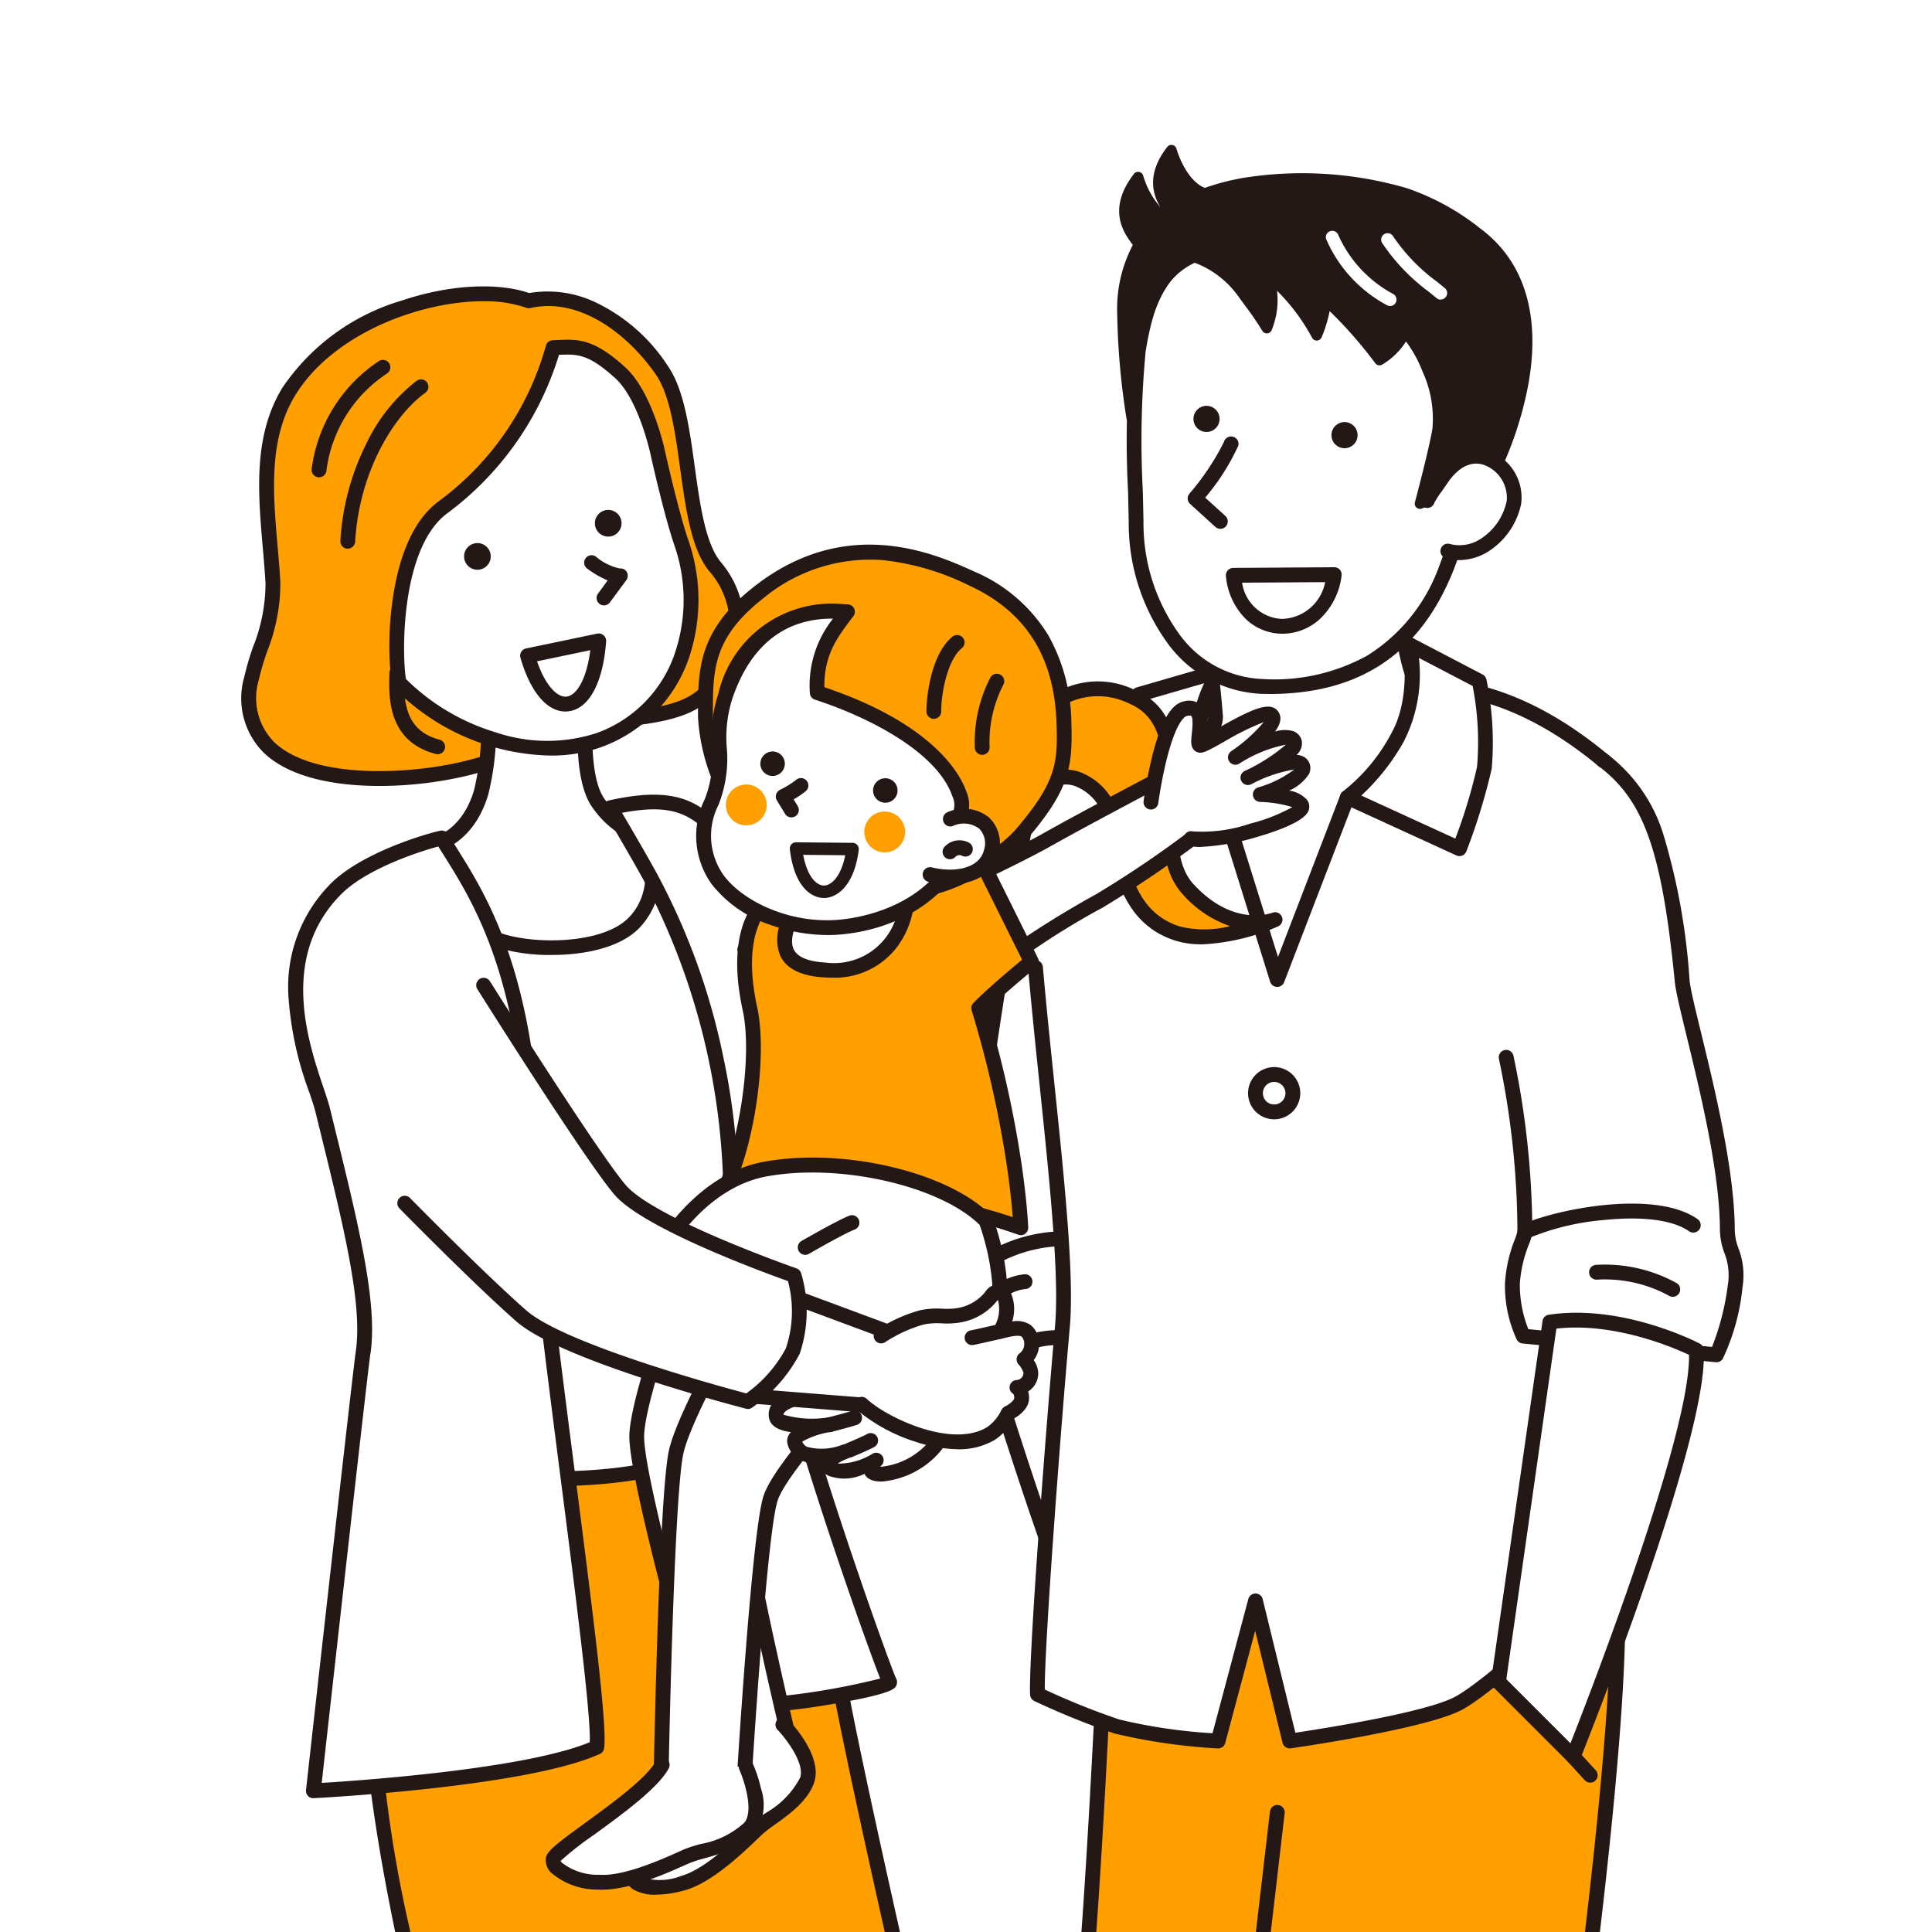 <svg xmlns="http://www.w3.org/2000/svg" xmlns:xlink="http://www.w3.org/1999/xlink" width="140" height="140" viewBox="0 0 140 140">
  <defs>
    <clipPath id="clip-path">
      <rect id="長方形_968" data-name="長方形 968" width="125.778" height="133" fill="none"/>
    </clipPath>
  </defs>
  <g id="グループ_617" data-name="グループ 617" transform="translate(-911 -2608)">
    <g id="グループ_591" data-name="グループ 591">
      <rect id="長方形_963" data-name="長方形 963" width="140" height="140" transform="translate(911 2608)" fill="#fff"/>
      <g id="グループ_590" data-name="グループ 590" transform="translate(914 2615)">
        <g id="グループ_589" data-name="グループ 589" transform="translate(0 0)" clip-path="url(#clip-path)">
          <path id="パス_15968" data-name="パス 15968" d="M57.1,76.358S63.646,97.8,65.226,98.474s7.448-8.35,7.448-8.35l-7-17.151Z" transform="translate(11.241 14.365)" fill="#fff"/>
          <path id="パス_15969" data-name="パス 15969" d="M65.5,99.141a1.006,1.006,0,0,1-.4-.084c-.422-.182-1.209-.518-4.953-11.635-1.816-5.389-3.458-10.766-3.473-10.82a.534.534,0,0,1,.316-.657l8.575-3.385a.539.539,0,0,1,.7.3l7,17.152a.536.536,0,0,1-.047.5c-.014.023-1.5,2.3-3.155,4.463-2.609,3.4-3.826,4.172-4.554,4.172M57.85,76.763c.433,1.4,1.77,5.7,3.235,10.066,3.148,9.368,4.17,10.964,4.444,11.23.169-.025,1.092-.341,3.82-3.934,1.267-1.668,2.406-3.364,2.809-3.971l-6.688-16.4Z" transform="translate(11.152 14.276)" fill="#231815"/>
          <path id="パス_15970" data-name="パス 15970" d="M66.49,67.884,69.2,85.036s-3.272-3.16-6.658-3.047a7.44,7.44,0,0,0-5.3,2.595,6.655,6.655,0,0,1-1.919-3.723,4.7,4.7,0,0,1,1.078-3.5c0-.9-.062-1.879-.062-2.936,0-6.544,3.723-27.42,3.723-27.42.376-3.046,1.129-5.3,2.595-6.657" transform="translate(10.88 7.943)" fill="#fff"/>
          <path id="パス_15971" data-name="パス 15971" d="M69.287,85.662a.536.536,0,0,1-.373-.151c-.031-.03-3.155-3-6.267-2.9A6.967,6.967,0,0,0,57.751,85a.539.539,0,0,1-.78.073,7.167,7.167,0,0,1-2.094-4.047,4.477,4.477,0,0,1,.972-3.55c.034-.044.073-.1.1-.138,0-.393-.014-.8-.029-1.232-.017-.51-.034-1.038-.034-1.592,0-6.486,3.544-26.461,3.729-27.5.422-3.407,1.3-5.623,2.762-6.973a.537.537,0,0,1,.729.79c-1.266,1.169-2.038,3.18-2.426,6.329l0,.028c-.037.208-3.715,20.9-3.715,27.326,0,.536.017,1.056.032,1.557.016.48.031.935.03,1.379a1.126,1.126,0,0,1-.311.665,3.4,3.4,0,0,0-.773,2.75,6.228,6.228,0,0,0,1.38,3.011,7.928,7.928,0,0,1,5.292-2.34A10.058,10.058,0,0,1,68.535,83.8L66.049,68.057a.537.537,0,0,1,1.062-.168l2.707,17.152a.538.538,0,0,1-.53.621" transform="translate(10.791 7.855)" fill="#231815"/>
          <path id="パス_15972" data-name="パス 15972" d="M64.64,96.327s-1.016,21.665-1.692,25.5H99.282s3.611-27.081,2.257-32.5L79.2,86.172Z" transform="translate(12.391 16.963)" fill="#ffa000"/>
          <path id="パス_15973" data-name="パス 15973" d="M99.37,122.455H63.036a.538.538,0,0,1-.529-.631c.663-3.759,1.674-25.218,1.685-25.434a.536.536,0,0,1,.229-.415L78.977,85.82a.536.536,0,0,1,.383-.091l22.342,3.16a.536.536,0,0,1,.446.4c1.363,5.454-2.1,31.59-2.245,32.7a.538.538,0,0,1-.533.467m-35.71-1.075H98.9c.457-3.527,3.3-25.938,2.281-31.481L79.419,86.823,65.253,96.705c-.117,2.474-.959,19.864-1.593,24.675" transform="translate(12.303 16.875)" fill="#231815"/>
          <path id="パス_15974" data-name="パス 15974" d="M60.17,44.6a3.814,3.814,0,0,1,.351-2.759C63.466,36.6,70.2,37.165,70.74,36.866c2.008-1.123,7.885.336,14.086-.509.034,0,6.943-3.221,16.494,4.683,6.544,5.416-1.86,22.5-1.692,40.847.135,14.855,1.015,17.773,1.354,18.957,0,0-7.561,7.222-10.155,8.577s-12.186,2.708-12.186,2.708l-2.483-10.156L73.448,112.13a42.757,42.757,0,0,1-7.336-1.053,56.541,56.541,0,0,1-5.754-2.333c-.124-2.444,1.124-19.024,1.806-26.63.46-5.126-1.124-16.56-1.952-26.053" transform="translate(11.821 7.029)" fill="#fff"/>
          <path id="パス_15975" data-name="パス 15975" d="M78.726,112.755a.538.538,0,0,1-.522-.409l-1.983-8.113-2.166,8.124a.536.536,0,0,1-.552.4,42.459,42.459,0,0,1-7.462-1.076,56.606,56.606,0,0,1-5.824-2.359.538.538,0,0,1-.306-.46c-.124-2.456,1.1-18.793,1.806-26.705.324-3.611-.378-10.378-1.123-17.542-.291-2.8-.592-5.7-.829-8.416a.538.538,0,0,1,1.071-.093c.236,2.7.536,5.6.827,8.4.749,7.217,1.458,14.034,1.125,17.75-.664,7.4-1.834,22.975-1.812,26.235a53.3,53.3,0,0,0,5.386,2.166,38.692,38.692,0,0,0,6.769,1l2.594-9.727a.545.545,0,0,1,.525-.4.536.536,0,0,1,.516.409l2.366,9.681c1.965-.294,9.374-1.457,11.533-2.583,2.248-1.172,8.507-7.043,9.8-8.265-.4-1.451-1.16-4.979-1.285-18.786-.069-7.544,1.29-14.818,2.489-21.236,1.691-9.051,3.027-16.2-.6-19.2-8.784-7.268-15.222-4.9-15.926-4.609a.56.56,0,0,1-.152.044,46.623,46.623,0,0,1-8.593.16c-2.371-.113-4.418-.209-5.3.285a2.933,2.933,0,0,1-1.082.186c-2,.165-6.668.554-8.93,4.586a3.264,3.264,0,0,0-.3,2.359.537.537,0,1,1-1.039.272,4.376,4.376,0,0,1,.4-3.157c2.542-4.529,7.8-4.966,9.777-5.131.272-.023.577-.048.682-.072,1.161-.624,3.23-.524,5.844-.4a46.04,46.04,0,0,0,8.329-.144A11.531,11.531,0,0,1,89.88,35.3c3.916.314,7.91,2.134,11.87,5.412,4.117,3.406,2.73,10.83.973,20.228-1.19,6.37-2.539,13.589-2.471,21.029.134,14.628,1,17.642,1.324,18.776l.011.037a.541.541,0,0,1-.146.537c-.311.3-7.645,7.29-10.279,8.663S79.2,112.694,78.8,112.751a.531.531,0,0,1-.075,0" transform="translate(11.733 6.94)" fill="#231815"/>
          <path id="パス_15976" data-name="パス 15976" d="M84.979,28.787s-.229,11.04,4.311,10.46c0,0,.93,3.363-7.622,5.863-1.913.56-4.226,7.353-5.642,7.448-1.892.126-3.156-6.6-4.3-6.967a5.868,5.868,0,0,1-3.489-2.512c-.719-2.11,3.462-1.774,3.423-3.836a68.173,68.173,0,0,0-1.09-7.975" transform="translate(13.417 5.667)" fill="#fff"/>
          <path id="パス_15977" data-name="パス 15977" d="M76.06,53.186c-1.441,0-2.341-2.28-3.212-4.487a9.924,9.924,0,0,0-1.209-2.512,6.371,6.371,0,0,1-3.789-2.778.465.465,0,0,1-.028-.067c-.53-1.556.847-2.189,1.855-2.65.965-.443,1.55-.754,1.539-1.35a68.193,68.193,0,0,0-1.082-7.882.538.538,0,0,1,1.056-.2,67.319,67.319,0,0,1,1.1,8.066c.026,1.342-1.188,1.9-2.165,2.347-1.205.552-1.453.79-1.3,1.287a5.457,5.457,0,0,0,3.156,2.214c.687.22,1.112,1.226,1.866,3.135.531,1.346,1.526,3.854,2.232,3.807.427-.1,1.463-1.952,2.081-3.06,1.151-2.065,2.239-4.014,3.446-4.367,6.043-1.767,7.079-3.9,7.236-4.795a2.866,2.866,0,0,1-1.765-.768c-1.147-1.03-1.922-3.084-2.306-6.106a31.276,31.276,0,0,1-.241-4.151.537.537,0,0,1,1.074.023c-.042,2.039.272,7.71,2.191,9.436a1.807,1.807,0,0,0,1.514.48.539.539,0,0,1,.586.39,3,3,0,0,1-.687,2.452c-1.181,1.63-3.637,3-7.3,4.07-.784.229-1.954,2.327-2.809,3.859-1.263,2.263-2.023,3.547-2.948,3.609-.031,0-.062,0-.092,0" transform="translate(13.328 5.578)" fill="#231815"/>
          <path id="パス_15978" data-name="パス 15978" d="M84.927,23.739a1.758,1.758,0,0,1,1.29-1.121" transform="translate(16.718 4.452)" fill="#fff"/>
          <path id="パス_15979" data-name="パス 15979" d="M85.013,24.344a.513.513,0,0,1-.162-.026.519.519,0,0,1-.333-.655,2.285,2.285,0,0,1,1.621-1.452.519.519,0,0,1,.33.985c-.448.15-.8.3-.962.79a.52.52,0,0,1-.494.358" transform="translate(16.632 4.367)" fill="#231815"/>
          <path id="パス_15980" data-name="パス 15980" d="M83.583,33.186s.79,3.837-.9,6.771a13.442,13.442,0,0,1-3.611,4.287l8.124,3.725A44.45,44.45,0,0,0,89,42.1a22.248,22.248,0,0,0-.376-6.281Z" transform="translate(15.565 6.533)" fill="#fff"/>
          <path id="パス_15981" data-name="パス 15981" d="M87.282,48.594a.543.543,0,0,1-.224-.049l-8.124-3.723a.538.538,0,0,1-.074-.936A13.129,13.129,0,0,0,82.3,39.777c1.568-2.717.85-6.358.843-6.395a.537.537,0,0,1,.774-.584l5.04,2.633a.539.539,0,0,1,.278.365,22.576,22.576,0,0,1,.383,6.465,44.25,44.25,0,0,1-1.835,5.983.539.539,0,0,1-.3.309.547.547,0,0,1-.2.041M80.17,44.205l6.809,3.12a37.471,37.471,0,0,0,1.577-5.209,21.075,21.075,0,0,0-.322-5.853l-3.891-2.032a10.656,10.656,0,0,1-1.108,6.081,15.883,15.883,0,0,1-3.065,3.892" transform="translate(15.477 6.444)" fill="#231815"/>
          <path id="パス_15982" data-name="パス 15982" d="M72.416,34.821s-1.738,3.472-1.429,5.6c.413,2.858,1.729,3.8,1.729,3.8l-6.7,3.309s-.7-.394-.9-4.627c-.225-4.851,1.58-6.431,1.58-6.431Z" transform="translate(12.815 6.855)" fill="#fff"/>
          <path id="パス_15983" data-name="パス 15983" d="M66.111,48.159a.535.535,0,0,1-.262-.068c-.624-.347-1.041-2.148-1.178-5.07-.235-5.053,1.682-6.79,1.763-6.862a.534.534,0,0,1,.2-.111l5.716-1.655a.538.538,0,0,1,.631.756c-.017.034-1.659,3.348-1.379,5.288.37,2.554,1.5,3.434,1.516,3.442a.534.534,0,0,1-.079.914l-6.7,3.31a.538.538,0,0,1-.238.055m.963-11.119c-.3.347-1.513,2-1.33,5.93a13.581,13.581,0,0,0,.565,3.953l5.6-2.771a7.429,7.429,0,0,1-1.37-3.563,10.668,10.668,0,0,1,1-4.842Z" transform="translate(12.727 6.766)" fill="#231815"/>
          <path id="パス_15984" data-name="パス 15984" d="M80.567,42.426l-5.078,13.2-4.024-12.9" transform="translate(14.068 8.352)" fill="#fff"/>
          <path id="パス_15985" data-name="パス 15985" d="M75.577,56.254h-.018a.538.538,0,0,1-.5-.377l-4.024-12.9a.537.537,0,1,1,1.026-.32L75.63,54.083l4.524-11.761a.537.537,0,0,1,1,.385l-5.078,13.2a.538.538,0,0,1-.5.345" transform="translate(13.979 8.263)" fill="#231815"/>
          <path id="パス_15986" data-name="パス 15986" d="M95.683,40.163c3.611,2.708,4.852,6.883,5.754,16.023.209,2.116,3.267,11.892,3.272,18.054,0,1.421.878,2.031.565,4.062a15.28,15.28,0,0,1-1.355,4.965L89.928,81.914a8.786,8.786,0,0,1-.79-3.837,16.775,16.775,0,0,1,.9-3.723,62.341,62.341,0,0,0-1.354-12.638" transform="translate(17.458 7.906)" fill="#fff"/>
          <path id="パス_15987" data-name="パス 15987" d="M104.008,83.893l-.051,0L89.964,82.537a.538.538,0,0,1-.425-.287,9.292,9.292,0,0,1-.851-4.092A10.2,10.2,0,0,1,89.4,75a6.069,6.069,0,0,0,.189-.579,61.239,61.239,0,0,0-1.339-12.5A.537.537,0,0,1,89.3,61.68a62.5,62.5,0,0,1,1.368,12.761,3.074,3.074,0,0,1-.25.922,9.3,9.3,0,0,0-.652,2.811,8.634,8.634,0,0,0,.615,3.324l13.31,1.288a18.488,18.488,0,0,0,1.143-4.476,4.369,4.369,0,0,0-.245-2.327,4.935,4.935,0,0,1-.326-1.653c0-4.178-1.452-10.125-2.41-14.059-.458-1.884-.79-3.246-.859-3.942-.94-9.509-2.235-13.165-5.543-15.646a.537.537,0,1,1,.645-.859,11.559,11.559,0,0,1,4.078,5.854,47.184,47.184,0,0,1,1.89,10.547c.061.621.4,2.021.833,3.793.971,3.984,2.438,10.007,2.442,14.313a3.969,3.969,0,0,0,.272,1.319,5.4,5.4,0,0,1,.286,2.826,15.681,15.681,0,0,1-1.424,5.16.538.538,0,0,1-.461.261" transform="translate(17.369 7.818)" fill="#231815"/>
          <path id="パス_15988" data-name="パス 15988" d="M91.938,74.221l-3.723,26.066,5.416,5.416S103,82.345,102.545,76.252c0,0-5.416-2.821-10.606-2.031" transform="translate(17.365 14.583)" fill="#fff"/>
          <path id="パス_15989" data-name="パス 15989" d="M93.719,106.329a.535.535,0,0,1-.379-.157l-5.417-5.417a.544.544,0,0,1-.152-.456L91.5,74.234a.538.538,0,0,1,.451-.456c5.3-.807,10.708,1.968,10.936,2.086a.536.536,0,0,1,.287.437c.456,6.147-8.567,28.732-8.951,29.69a.537.537,0,0,1-.391.327.548.548,0,0,1-.108.011m-4.846-6.143,4.647,4.647c1.565-3.981,8.7-22.468,8.591-28.149-1.112-.523-5.424-2.381-9.611-1.9Z" transform="translate(17.277 14.494)" fill="#231815"/>
          <path id="パス_15990" data-name="パス 15990" d="M89.818,68.976c1.919-1.016,9.253-2.521,12.186-.49" transform="translate(17.681 13.283)" fill="#fff"/>
          <path id="パス_15991" data-name="パス 15991" d="M89.906,69.6a.537.537,0,0,1-.251-1.013c1.83-.969,9.477-2.717,12.743-.456a.538.538,0,1,1-.612.884c-1.16-.8-3.331-1.09-6.114-.805a18.2,18.2,0,0,0-5.515,1.327.542.542,0,0,1-.251.062" transform="translate(17.592 13.194)" fill="#231815"/>
          <path id="パス_15992" data-name="パス 15992" d="M76.215,60.562a1.354,1.354,0,1,1-1.354-1.354,1.354,1.354,0,0,1,1.354,1.354" transform="translate(14.47 11.655)" fill="#fff"/>
          <path id="パス_15993" data-name="パス 15993" d="M74.95,62.542a1.892,1.892,0,1,1,1.891-1.892,1.894,1.894,0,0,1-1.891,1.892m0-2.708a.817.817,0,1,0,.816.816.817.817,0,0,0-.816-.816" transform="translate(14.382 11.567)" fill="#231815"/>
          <path id="パス_15994" data-name="パス 15994" d="M66.466,16.61c-.476,2.957-.241,8.382-.169,12.521.117,6.765,4.064,11.767,9.1,11.9,5.916.15,10.764-2.02,13.4-8.623,1.306-3.276,2.235-8.909,1.405-12.859S81.632,8.193,75.537,8.728c-6.072.531-8.107,1.9-9.071,7.882" transform="translate(13.027 1.713)" fill="#fff"/>
          <path id="パス_15995" data-name="パス 15995" d="M76.043,41.661c-.189,0-.381,0-.573-.008a8.858,8.858,0,0,1-6.8-3.667,14.791,14.791,0,0,1-2.817-8.756c-.012-.706-.029-1.449-.047-2.211a69.833,69.833,0,0,1,.223-10.405c.518-3.218,1.357-5.106,2.807-6.313,1.591-1.324,3.848-1.765,6.748-2.019,2.847-.249,6.379,1.151,9.691,3.845,2.923,2.377,5.1,5.281,5.543,7.4.856,4.074-.1,9.826-1.431,13.169-2.406,6.03-6.772,8.969-13.338,8.969M67.084,16.784h0a69.434,69.434,0,0,0-.208,10.209c.017.765.035,1.509.047,2.217a13.706,13.706,0,0,0,2.594,8.118A7.805,7.805,0,0,0,75.5,40.579a13.949,13.949,0,0,0,7.643-1.7,12.69,12.69,0,0,0,5.243-6.581c1.275-3.2,2.19-8.681,1.378-12.55-.39-1.86-2.468-4.586-5.169-6.784-3.1-2.518-6.347-3.834-8.919-3.609-5.716.5-7.647,1.593-8.587,7.434" transform="translate(12.938 1.624)" fill="#231815"/>
          <path id="パス_15996" data-name="パス 15996" d="M72.461,21.026c-.308,1.125-2.61,3.952-2.61,3.952l1.831,1.667" transform="translate(13.75 4.139)" fill="#fff"/>
          <path id="パス_15997" data-name="パス 15997" d="M71.77,27.27a.537.537,0,0,1-.363-.14l-1.83-1.666a.537.537,0,0,1-.054-.737,18.186,18.186,0,0,0,2.507-3.755.537.537,0,0,1,1.036.284,16.356,16.356,0,0,1-2.394,3.752l1.458,1.327a.537.537,0,0,1-.361.935" transform="translate(13.662 4.051)" fill="#231815"/>
          <path id="パス_15998" data-name="パス 15998" d="M79.48,28.942c-.731,4.918-6.719,5.051-7.316.048Z" transform="translate(14.206 5.697)" fill="#fff"/>
          <path id="パス_15999" data-name="パス 15999" d="M75.814,33.313h-.056a3.858,3.858,0,0,1-2.623-1.087,5.015,5.015,0,0,1-1.416-3.083.537.537,0,0,1,.53-.6l7.315-.048a.536.536,0,0,1,.535.615,5.17,5.17,0,0,1-1.576,3.141,4.038,4.038,0,0,1-2.708,1.063m-2.925-3.7a3.062,3.062,0,0,0,2.884,2.626,3.281,3.281,0,0,0,3.135-2.665Z" transform="translate(14.117 5.609)" fill="#231815"/>
          <path id="パス_16000" data-name="パス 16000" d="M71.645,19.64a.947.947,0,1,1-.975-.917.947.947,0,0,1,.975.917" transform="translate(13.731 3.686)" fill="#231815"/>
          <path id="パス_16001" data-name="パス 16001" d="M80,20.624a.947.947,0,1,1-.975-.917.947.947,0,0,1,.975.917" transform="translate(15.376 3.879)" fill="#231815"/>
          <path id="パス_16002" data-name="パス 16002" d="M65.446,15.007A9.24,9.24,0,0,1,66.74,9.948l-.151.073A3.452,3.452,0,0,1,66.582,5.2a5.721,5.721,0,0,0,1.84,2.853q.235-.192.481-.366c-.644-.776-1.562-2.294.1-4.439,0,0,.7,2.561,2.414,3.142a16.81,16.81,0,0,1,2.853-.758,27,27,0,0,1,11.674.73,17.181,17.181,0,0,1,5.239,2.887c7.43,5.527,1.052,17.619,1.052,17.619l-5.216,1.99s.984-3.676,1.272-5.331c.464-2.661-1.621-6.7-2.462-7.089-.113,1.027-1.751,2.024-1.751,2.024s-2.753-3.64-3.915-4.231a8.227,8.227,0,0,1-.633,2.434s-1.739-3.261-3.389-4.023a5.827,5.827,0,0,1-.23,3.5c-.29-.545-1.042-1.54-1.761-2.535-1.328-1.838-3.515-2.845-3.857-2.647-4.315,2.5-4.178,11.653-4.178,11.653a52.605,52.605,0,0,1-.667-7.606" transform="translate(12.883 0.639)" fill="#231815"/>
          <path id="パス_16003" data-name="パス 16003" d="M87.08,29.3a.382.382,0,0,1-.37-.481c.01-.037.983-3.679,1.265-5.3a8.183,8.183,0,0,0-.718-4.184,9.067,9.067,0,0,0-1.192-2.165,5.232,5.232,0,0,1-1.727,1.677.383.383,0,0,1-.5-.1,31.264,31.264,0,0,0-3.307-3.78,9.591,9.591,0,0,1-.585,1.908.383.383,0,0,1-.688.025,14.33,14.33,0,0,0-2.54-3.407,5.72,5.72,0,0,1-.4,2.882.383.383,0,0,1-.338.207h0a.382.382,0,0,1-.338-.2,22.017,22.017,0,0,0-1.306-1.9c-.141-.194-.285-.391-.427-.589a6.818,6.818,0,0,0-3.4-2.513c-4.023,2.4-3.942,11.2-3.941,11.289a.383.383,0,0,1-.76.071,53.379,53.379,0,0,1-.673-7.669,9.912,9.912,0,0,1,1.133-4.894c-.029-.041-.063-.09-.1-.139-.536-.736-1.792-2.461.183-5.014a.382.382,0,0,1,.671.134A6.046,6.046,0,0,0,68.27,7.438c-.85-1.378-.686-2.843.491-4.365a.382.382,0,0,1,.671.134c.007.023.632,2.246,2.048,2.834a17.346,17.346,0,0,1,2.783-.725,27.073,27.073,0,0,1,11.85.74A17.606,17.606,0,0,1,91.472,9c3.162,2.352,4.359,6.244,3.461,11.256a26.078,26.078,0,0,1-2.3,6.847.381.381,0,0,1-.2.18l-5.216,1.99a.362.362,0,0,1-.136.025M85.89,16.115a.383.383,0,0,1,.162.036c1.07.5,3.149,4.8,2.677,7.5-.213,1.221-.788,3.483-1.089,4.643l4.382-1.673a26.032,26.032,0,0,0,2.162-6.516c.85-4.766-.217-8.3-3.168-10.49a17.1,17.1,0,0,0-5.106-2.823l-.022-.006A26.816,26.816,0,0,0,74.4,6.069a16.444,16.444,0,0,0-2.789.74.373.373,0,0,1-.255,0,4.561,4.561,0,0,1-2.4-2.662,2.7,2.7,0,0,0,.3,3.352.384.384,0,0,1-.073.558c-.157.11-.312.229-.461.349a.383.383,0,0,1-.455.022A5.292,5.292,0,0,1,66.537,6.1a2.815,2.815,0,0,0,.242,3.492l.028.038a.384.384,0,0,1,.321.586,8.944,8.944,0,0,0-1.235,4.854c0,1.3.086,2.61.189,3.761.054-.36.116-.734.19-1.114.692-3.564,2-5.927,3.891-7.022.675-.39,3.087.993,4.359,2.754l.426.586c.335.458.658.9.919,1.284a6.123,6.123,0,0,0-.038-2.527.382.382,0,0,1,.534-.434c1.263.583,2.524,2.438,3.155,3.476a6.408,6.408,0,0,0,.326-1.559.382.382,0,0,1,.555-.322c1.048.534,3.117,3.135,3.826,4.054.484-.349,1.224-.993,1.285-1.548a.382.382,0,0,1,.381-.341M70.472,11.382h0" transform="translate(12.82 0.576)" fill="#231815"/>
          <path id="パス_16004" data-name="パス 16004" d="M85.434,13.083a.456.456,0,0,1-.3-.108c-.183-.152-.371-.3-.561-.458A14.322,14.322,0,0,1,81.19,8.985a.465.465,0,0,1,.786-.5,13.348,13.348,0,0,0,3.185,3.3q.291.235.571.467a.465.465,0,0,1-.3.822" transform="translate(15.968 1.629)" fill="#fff"/>
          <path id="パス_16005" data-name="パス 16005" d="M82.424,13.579a.461.461,0,0,1-.207-.049,9.884,9.884,0,0,1-4.43-4.807.465.465,0,0,1,.883-.29,9.016,9.016,0,0,0,3.96,4.264.465.465,0,0,1-.207.881" transform="translate(15.308 1.597)" fill="#fff"/>
          <path id="パス_16006" data-name="パス 16006" d="M85.371,28.642c2.045.6,4.3-1.082,4.82-3.532.45-2.132-2.809-5.315-5.265-1.695a10.259,10.259,0,0,0-1.019,1.57" transform="translate(16.517 4.286)" fill="#fff"/>
          <path id="パス_16007" data-name="パス 16007" d="M86.313,29.39a3.531,3.531,0,0,1-1-.145.537.537,0,0,1,.3-1.03,2.771,2.771,0,0,0,2.217-.342,4.289,4.289,0,0,0,1.925-2.785,2.537,2.537,0,0,0-1.51-2.54c-.966-.412-1.954.036-2.783,1.258-.176.257-.33.479-.463.669a5.485,5.485,0,0,0-.484.748.538.538,0,0,1-1.034-.3,4.183,4.183,0,0,1,.637-1.069c.132-.187.282-.4.454-.655,1.609-2.371,3.4-1.94,4.093-1.644A3.6,3.6,0,0,1,90.8,25.309a5.387,5.387,0,0,1-2.426,3.486,4.027,4.027,0,0,1-2.066.595" transform="translate(16.429 4.197)" fill="#231815"/>
          <path id="パス_16008" data-name="パス 16008" d="M75.105,103.9s-1.467,12.638-1.692,14.444" transform="translate(14.451 20.452)" fill="#c8c9ca"/>
          <path id="パス_16009" data-name="パス 16009" d="M73.5,118.965a.43.43,0,0,1-.067,0,.537.537,0,0,1-.467-.6c.223-1.782,1.677-14.312,1.694-14.439a.537.537,0,1,1,1.066.124c-.016.127-1.469,12.66-1.694,14.448a.537.537,0,0,1-.533.47" transform="translate(14.363 20.364)" fill="#231815"/>
          <path id="パス_16010" data-name="パス 16010" d="M94.155,71.184a10.257,10.257,0,0,1,5.529,1.241" transform="translate(18.534 14.009)" fill="#fff"/>
          <path id="パス_16011" data-name="パス 16011" d="M99.772,73.051a.536.536,0,0,1-.3-.09,9.7,9.7,0,0,0-5.194-1.153.537.537,0,1,1-.072-1.072,10.763,10.763,0,0,1,5.862,1.331.537.537,0,0,1-.3.984" transform="translate(18.446 13.921)" fill="#231815"/>
          <path id="パス_16012" data-name="パス 16012" d="M56.212,71.694a10.654,10.654,0,0,1,6.368-2.535" transform="translate(11.065 13.614)" fill="#fff"/>
          <path id="パス_16013" data-name="パス 16013" d="M56.3,72.319a.537.537,0,0,1-.36-.936,11.11,11.11,0,0,1,6.729-2.673.537.537,0,1,1,0,1.074,10.184,10.184,0,0,0-6.009,2.4.538.538,0,0,1-.359.138" transform="translate(10.977 13.526)" fill="#231815"/>
          <path id="パス_16014" data-name="パス 16014" d="M57.857,72.649a3.7,3.7,0,0,1,2.031-.9" transform="translate(11.389 14.123)" fill="#fff"/>
          <path id="パス_16015" data-name="パス 16015" d="M57.945,73.275a.537.537,0,0,1-.358-.938A4.125,4.125,0,0,1,59.976,71.3a.537.537,0,0,1,0,1.075,3.1,3.1,0,0,0-1.676.768.535.535,0,0,1-.355.134" transform="translate(11.301 14.035)" fill="#231815"/>
          <line id="線_413" data-name="線 413" x2="1.241" y2="1.354" transform="translate(110.996 120.286)" fill="#c8c9ca"/>
          <path id="パス_16016" data-name="パス 16016" d="M94.071,102.482a.536.536,0,0,1-.4-.175l-1.241-1.354a.537.537,0,0,1,.792-.726l1.241,1.355a.537.537,0,0,1-.4.9" transform="translate(18.168 19.696)" fill="#231815"/>
          <path id="パス_16017" data-name="パス 16017" d="M47.989,79.384A94.015,94.015,0,0,1,53.931,99.47c1.233,6.778,5.417,24.977,5.417,24.977l-34.754,2.847s-4.771-17.706-4.694-28.13c.047-6.47,4.6-17.993,4.6-17.993" transform="translate(3.917 15.627)" fill="#ffa000"/>
          <path id="パス_16018" data-name="パス 16018" d="M24.681,127.92a.537.537,0,0,1-.518-.4c-.012-.044-1.21-4.509-2.383-10.188-1.084-5.253-2.369-12.655-2.329-18.087.047-6.5,4.447-17.712,4.634-18.186a.537.537,0,1,1,1,.394c-.011.029-1.145,2.911-2.269,6.541a43.216,43.216,0,0,0-2.29,11.26,92.814,92.814,0,0,0,2.305,17.855c.956,4.633,1.929,8.45,2.255,9.7l33.688-2.76c-.736-3.218-4.189-18.382-5.283-24.4-1.132-6.23-2.306-10.809-5.914-19.985a.537.537,0,0,1,1-.394c3.641,9.26,4.827,13.887,5.972,20.186,1.216,6.688,5.369,24.771,5.411,24.953a.536.536,0,0,1-.48.656l-34.754,2.848h-.044" transform="translate(3.829 15.538)" fill="#231815"/>
          <path id="パス_16019" data-name="パス 16019" d="M46.291,31.658c-2.31-2.918-1.579-10.916-3.792-14.15-3.19-4.659-7.186-5.62-9.668-5.065-4.474-1.654-13.858.8-17.383,6.591C12.97,23.1,14.039,28.182,14.3,32.889c.145,2.572-1.135,4.908-1.556,6.932-1.666,8.018,9.687,7.939,15.5,6.516,2.377-.582,3.1-1.035,4.857-1.4,2.584-.537.584-1.015,3.512-1.726,2.367-.576,6.59-.365,8.653-2.015a6.477,6.477,0,0,0,1.022-9.54" transform="translate(2.477 2.35)" fill="#ffa000"/>
          <path id="パス_16020" data-name="パス 16020" d="M22.1,47.691c-3.239,0-6.523-.619-8.39-2.422a5.564,5.564,0,0,1-1.4-5.468,19.881,19.881,0,0,1,.642-2.194,12.387,12.387,0,0,0,.9-4.6c-.048-.851-.122-1.735-.2-2.59-.342-3.982-.7-8.1,1.419-11.576A15.831,15.831,0,0,1,23.7,12.526c3.392-1.148,6.918-1.355,9.255-.553a8.089,8.089,0,0,1,4.75.643,12.838,12.838,0,0,1,5.325,4.676c1.157,1.69,1.549,4.524,1.926,7.265.372,2.7.758,5.483,1.843,6.856a7.155,7.155,0,0,1,1.646,5.869,7.518,7.518,0,0,1-2.752,4.424c-1.526,1.218-4.017,1.491-6.216,1.731a22.746,22.746,0,0,0-2.646.387c-1.3.316-1.448.536-1.581.73-.279.406-.582.716-1.95,1a17.742,17.742,0,0,0-2.159.61c-.7.231-1.484.492-2.677.785a27.869,27.869,0,0,1-6.362.743m7.543-35.126c-4.567,0-10.91,2.339-13.65,6.836-1.934,3.175-1.6,7.115-1.266,10.925.074.863.151,1.755.2,2.621a13.46,13.46,0,0,1-.959,5,18.813,18.813,0,0,0-.608,2.072,4.556,4.556,0,0,0,1.1,4.477c2.874,2.774,9.959,2.336,13.751,1.409,1.154-.282,1.919-.537,2.6-.761a18.8,18.8,0,0,1,2.279-.643c1.05-.218,1.155-.373,1.279-.554.293-.427.642-.785,2.214-1.167a23.076,23.076,0,0,1,2.785-.411c2.053-.225,4.379-.479,5.66-1.5a5.94,5.94,0,0,0,.937-8.787c-1.269-1.6-1.656-4.407-2.066-7.375-.36-2.618-.734-5.324-1.749-6.805-1.885-2.753-5.4-5.673-9.108-4.844a.538.538,0,0,1-.3-.02,9.043,9.043,0,0,0-3.088-.47" transform="translate(2.388 2.262)" fill="#231815"/>
          <path id="パス_16021" data-name="パス 16021" d="M27.011,90.941c.193-2.4,1.147-6.536,1.258-10.039.479-15.042-1.4-28.106-4.234-35.761,2.956-.177,9.584-.816,13.384-1.054,7.124,8.167,9.945,29.494,9.945,29.494s-3.234,8.341-2.62,15.218c-3.636,2.626-12.568,3.242-17.733,2.142" transform="translate(4.731 8.679)" fill="#fff"/>
          <path id="パス_16022" data-name="パス 16022" d="M32.766,92.085a28.626,28.626,0,0,1-5.778-.53.537.537,0,0,1-.424-.569c.078-.965.278-2.217.49-3.541a53.411,53.411,0,0,0,.767-6.471c.443-13.952-1.127-27.244-4.2-35.558a.536.536,0,0,1,.472-.722c1.417-.085,3.686-.278,6.088-.481,2.615-.22,5.319-.45,7.294-.573a.538.538,0,0,1,.439.183c3.01,3.452,5.622,9.519,7.759,18.032A117.522,117.522,0,0,1,47.984,73.6a.538.538,0,0,1-.031.265c-.032.083-3.181,8.307-2.586,14.976a.54.54,0,0,1-.22.484c-1.753,1.266-4.791,2.178-8.551,2.567a37.68,37.68,0,0,1-3.829.2M27.68,90.6c5.084.943,13.095.308,16.591-1.977-.47-6.462,2.211-13.9,2.629-15.014-.253-1.8-3.1-21.121-9.627-28.876-1.937.126-4.511.343-7,.554-2.041.172-3.984.338-5.4.436,2.959,8.469,4.459,21.576,4.024,35.288a54.492,54.492,0,0,1-.779,6.607c-.175,1.092-.341,2.132-.434,2.984" transform="translate(4.643 8.59)" fill="#231815"/>
          <path id="パス_16023" data-name="パス 16023" d="M35.343,34.914s-1.1,7.173.717,9.5A5.7,5.7,0,0,0,39.5,46.824s1.507,3.75-.965,6.215c-2.066,2.062-7.1,2.06-9.566,1.288-1.411-.442-5.218-.784-6.049-1.85-1.834-2.354.255-4.913.255-4.913s3.127-.05,4.318-4a19.3,19.3,0,0,0,.191-8.317" transform="translate(4.364 6.873)" fill="#fff"/>
          <path id="パス_16024" data-name="パス 16024" d="M32.692,55.418a13.554,13.554,0,0,1-3.793-.49c-.4-.124-1.042-.249-1.726-.381-1.82-.352-3.883-.749-4.588-1.654a4.539,4.539,0,0,1,.262-5.582.541.541,0,0,1,.408-.2c.109,0,2.758-.117,3.813-3.614a18.877,18.877,0,0,0,.18-8.05.537.537,0,0,1,1.051-.225,19.621,19.621,0,0,1-.2,8.586c-1.089,3.611-3.682,4.244-4.544,4.354a3.417,3.417,0,0,0-.12,4.069c.457.585,2.555.99,3.944,1.258.744.144,1.388.268,1.843.411,2.442.764,7.173.693,9.027-1.156,1.832-1.828,1.194-4.53.932-5.374a6.791,6.791,0,0,1-3.455-2.539c-.831-1.066-1.218-3.074-1.153-5.967a33.815,33.815,0,0,1,.329-3.946.537.537,0,1,1,1.062.163c-.3,1.932-.762,7.331.609,9.09a6.664,6.664,0,0,0,2.133,1.86,3.191,3.191,0,0,0,.948.345.545.545,0,0,1,.437.333,8.088,8.088,0,0,1,.482,2.354,5.645,5.645,0,0,1-1.565,4.443c-1.422,1.417-3.989,1.91-6.313,1.91" transform="translate(4.277 6.784)" fill="#231815"/>
          <path id="パス_16025" data-name="パス 16025" d="M45.729,75.822c-.158,5.89,8.648,30.188,8.95,30.642.217.324-6.451,1.716-11.284,1.806.4-10.644-.412-30.11-.225-35.884A49.982,49.982,0,0,0,37.3,48.071c-.616-1.126-2.042-3.592-2.859-4.949,6.018-1.354,6.72.753,9.855,3.988,2.006,2.071,17.718,13.378,14.2,14.5-4.358,1.4-12.34-3.009-12.34-3.009a30.431,30.431,0,0,1,.922,5.759c.282,3.77-1.43,8.694-1.354,11.456" transform="translate(6.78 8.407)" fill="#fff"/>
          <path id="パス_16026" data-name="パス 16026" d="M43.484,108.893a.536.536,0,0,1-.536-.558c.236-6.244.049-15.715-.1-23.324-.108-5.454-.2-10.164-.124-12.555a49.735,49.735,0,0,0-5.8-24.04c-.612-1.115-2.023-3.557-2.85-4.929a.538.538,0,0,1,.342-.8c5.464-1.229,6.932.39,9.154,2.84.376.414.764.841,1.205,1.3.485.5,1.919,1.655,3.579,2.991,7.732,6.226,11.6,9.712,11.266,11.5a1.165,1.165,0,0,1-.864.9,6.969,6.969,0,0,1-2.123.3c-3.436,0-7.642-1.849-9.58-2.8a35.55,35.55,0,0,1,.657,4.7,28.548,28.548,0,0,1-.753,7.014,23.951,23.951,0,0,0-.6,4.467v.03c-.151,5.6,8.378,29.334,8.877,30.356a.574.574,0,0,1,.013.554c-.113.213-.3.57-4.345,1.275a51.444,51.444,0,0,1-7.406.785h-.011m-8.1-65.311c.834,1.406,1.954,3.352,2.483,4.318A48.545,48.545,0,0,1,42.74,61.362,48.8,48.8,0,0,1,43.8,72.49c-.077,2.364.016,7.06.123,12.5.147,7.4.328,16.543.122,22.813a51.356,51.356,0,0,0,10.045-1.49c-.692-1.741-2.687-7.34-4.477-12.879C47.591,87.188,45.2,79.084,45.28,75.909a24.711,24.711,0,0,1,.619-4.683,27.725,27.725,0,0,0,.736-6.732,30.266,30.266,0,0,0-.9-5.648.537.537,0,0,1,.774-.622c.078.043,7.83,4.276,11.916,2.967a.306.306,0,0,0,.133-.067c0-.006.318-.717-3.33-4.11-2.262-2.1-5.194-4.464-7.551-6.361C45.92,49.237,44.532,48.119,44,47.571c-.454-.469-.847-.9-1.229-1.324-2.062-2.275-3.151-3.476-7.392-2.665m18.89,63.167a.46.46,0,0,0,.051.1.949.949,0,0,1-.051-.1m.966-.463h0Zm-.02-.034.013.02-.013-.02" transform="translate(6.692 8.32)" fill="#231815"/>
          <path id="パス_16027" data-name="パス 16027" d="M18.332,48.561c2.031-2.031,6.376-3.386,7.645-3.674,2.336,3.808,6.38,9.055,6.69,24.1.152,7.43,5.017,38.9,4.546,41.79-5.191,2.37-20.537,3.16-20.537,3.16s3.5-31.416,3.611-31.821c.507-3.716-.94-9.37-2.933-17.491-.616-2.509-4.6-10.484.978-16.061" transform="translate(3.032 8.836)" fill="#fff"/>
          <path id="パス_16028" data-name="パス 16028" d="M16.766,114.559a.537.537,0,0,1-.534-.6c.8-7.211,3.4-30.4,3.613-31.834h0c.474-3.471-.856-8.878-2.7-16.362l-.227-.926c-.086-.352-.251-.844-.443-1.413a24.624,24.624,0,0,1-1.516-6.938,10.616,10.616,0,0,1,3.078-8.218c2.141-2.14,6.536-3.508,7.908-3.818a.539.539,0,0,1,.577.243c.174.284.358.576.548.88C29.436,49.327,33,55,33.293,69.061c.075,3.64,1.288,13.074,2.46,22.2C37,101,38.084,109.409,37.833,110.948a.538.538,0,0,1-.308.4c-5.223,2.384-20.1,3.174-20.732,3.206h-.028M20.9,82.316c-.128.734-2.324,20.308-3.532,31.132,2.876-.176,14.761-1.009,19.426-2.951.079-2.06-1.033-10.715-2.11-19.1C33.511,82.244,32.3,72.78,32.22,69.083,31.936,55.32,28.463,49.8,26.164,46.147q-.178-.284-.347-.554c-1.461.39-5.205,1.625-7.016,3.437l-.379-.381.379.381c-4.512,4.512-2.425,10.719-1.3,14.053.2.592.371,1.1.468,1.5l.227.926c1.868,7.6,3.218,13.09,2.717,16.764l-.007.042m0,0,0,.018,0-.018m-.524-.118h0Z" transform="translate(2.944 8.748)" fill="#231815"/>
          <path id="パス_16029" data-name="パス 16029" d="M42.115,29.279c-.76-2.26-1.685-6.445-1.685-6.445s-.856-4.122-2.731-5.82c-2.285-2.068-3.21-1.871-4.862-1.808A21.636,21.636,0,0,1,24.88,26.759c-3.811,2.779-3.494,11.176-3.206,12.7,3.582,3.778,9.987,5.887,14.55,4.159,5.732-2.171,7.87-8.462,5.891-14.343" transform="translate(4.236 2.986)" fill="#fff"/>
          <path id="パス_16030" data-name="パス 16030" d="M32.747,44.853A16.346,16.346,0,0,1,21.372,39.92a.531.531,0,0,1-.139-.269A23.178,23.178,0,0,1,21.3,33.6c.329-2.4,1.178-5.594,3.355-7.182A20.953,20.953,0,0,0,32.4,15.184a.536.536,0,0,1,.505-.427l.32-.014c1.526-.068,2.627-.117,4.923,1.96,1.983,1.8,2.86,5.934,2.9,6.109.007.035.925,4.177,1.668,6.384a13.139,13.139,0,0,1-.062,8.929A10.516,10.516,0,0,1,36.5,44.213a10.628,10.628,0,0,1-3.755.64M22.264,39.3a15.639,15.639,0,0,0,6.559,3.884,11.558,11.558,0,0,0,7.3.026,9.328,9.328,0,0,0,5.527-5.472,12.067,12.067,0,0,0,.045-8.2c-.761-2.261-1.662-6.329-1.7-6.5-.01-.045-.845-3.978-2.567-5.538-1.928-1.745-2.712-1.746-4.069-1.686a22.435,22.435,0,0,1-8.073,11.468c-3.344,2.44-3.333,9.972-3.02,12.016" transform="translate(4.147 2.898)" fill="#231815"/>
          <path id="パス_16031" data-name="パス 16031" d="M18.638,29.39h-.032a.538.538,0,0,1-.505-.567A18.108,18.108,0,0,1,20,21.742a12.571,12.571,0,0,1,3.632-4.521.537.537,0,1,1,.625.874c-2.239,1.6-4.785,5.659-5.084,10.788a.538.538,0,0,1-.536.506" transform="translate(3.563 3.37)" fill="#231815"/>
          <path id="パス_16032" data-name="パス 16032" d="M16.9,24.449h-.039a.537.537,0,0,1-.5-.574,11.066,11.066,0,0,1,4.875-7.847.538.538,0,0,1,.6.893,9.937,9.937,0,0,0-4.4,7.03.537.537,0,0,1-.535.5" transform="translate(3.22 3.137)" fill="#231815"/>
          <path id="パス_16033" data-name="パス 16033" d="M33.3,28.206a3.864,3.864,0,0,0,2.092.974l-1.179,1.6" transform="translate(6.555 5.552)" fill="#fff"/>
          <path id="パス_16034" data-name="パス 16034" d="M34.3,31.405a.538.538,0,0,1-.432-.856l.7-.955a7,7,0,0,1-1.5-.865.538.538,0,0,1,.633-.869,3.945,3.945,0,0,0,1.758.871.511.511,0,0,1,.5.263.546.546,0,0,1-.051.594l-1.179,1.6a.537.537,0,0,1-.433.218" transform="translate(6.467 5.464)" fill="#231815"/>
          <path id="パス_16035" data-name="パス 16035" d="M25.592,28.033a.966.966,0,1,0,.935-1,.966.966,0,0,0-.935,1" transform="translate(5.038 5.322)" fill="#231815"/>
          <path id="パス_16036" data-name="パス 16036" d="M35.4,25.707a.966.966,0,1,1-1.206-.639.965.965,0,0,1,1.206.639" transform="translate(6.597 4.926)" fill="#231815"/>
          <path id="パス_16037" data-name="パス 16037" d="M34.591,32.954c-.42,5.726-3.715,6.082-5.157,1.075Z" transform="translate(5.794 6.487)" fill="#fff"/>
          <path id="パス_16038" data-name="パス 16038" d="M32.262,38.16c-1.34,0-2.547-1.435-3.255-3.895a.538.538,0,0,1,.407-.675l5.157-1.075a.538.538,0,0,1,.645.565c-.221,3.018-1.252,4.913-2.758,5.069a1.8,1.8,0,0,1-.2.011m-2.048-3.638c.639,1.849,1.512,2.625,2.134,2.559.681-.071,1.441-1.141,1.725-3.363Z" transform="translate(5.706 6.399)" fill="#231815"/>
          <path id="パス_16039" data-name="パス 16039" d="M24.567,40.875a.534.534,0,0,1-.136-.018c-3.518-.922-3.413-4.163-3.357-5.905a.538.538,0,0,1,1.075.035c-.068,2.089.074,4.181,2.555,4.832a.537.537,0,0,1-.136,1.057" transform="translate(4.145 6.778)" fill="#231815"/>
          <path id="パス_16040" data-name="パス 16040" d="M44.559,56.845a36.818,36.818,0,0,1-1.974-5.194" transform="translate(8.383 10.168)" fill="#fff"/>
          <path id="パス_16041" data-name="パス 16041" d="M44.648,57.471a.534.534,0,0,1-.49-.316,34.33,34.33,0,0,1-2.019-5.361.537.537,0,0,1,1.069-.111,33.314,33.314,0,0,0,1.929,5.029.537.537,0,0,1-.27.711.524.524,0,0,1-.219.048" transform="translate(8.295 10.079)" fill="#231815"/>
          <path id="パス_16042" data-name="パス 16042" d="M40.347,69.2S36.2,80,36.046,83.343s5.6,23.181,5.6,23.181l5.417-1.2S43,88.3,43.348,85.546s5.99-10.517,6.14-12.192-7.071-4.643-9.142-4.152" transform="translate(7.095 13.612)" fill="#fff"/>
          <path id="パス_16043" data-name="パス 16043" d="M41.74,107.149a.536.536,0,0,1-.516-.388c-.236-.814-5.777-19.967-5.625-23.354s4.164-13.866,4.335-14.31a.54.54,0,0,1,.377-.33c1.25-.3,3.528.448,4.451.78A15.285,15.285,0,0,1,49.221,71.9a1.977,1.977,0,0,1,.89,1.587c-.074.831-1.041,2.5-2.613,5.151-1.491,2.519-3.349,5.654-3.53,7.063-.28,2.177,2.583,14.872,3.709,19.579a.537.537,0,0,1-.406.65l-5.417,1.2a.554.554,0,0,1-.116.012m-.914-37.374c-.658,1.743-4.024,10.768-4.154,13.68-.111,2.51,3.434,15.551,5.444,22.524L46.507,105c-.7-2.96-3.933-16.866-3.6-19.436.208-1.628,1.969-4.6,3.671-7.473,1.13-1.907,2.409-4.069,2.466-4.7.006-.059-.078-.294-.523-.679-1.65-1.429-6-3.059-7.692-2.941" transform="translate(7.007 13.523)" fill="#231815"/>
          <path id="パス_16044" data-name="パス 16044" d="M59.1,40.86s2.059-6.98,8.238-4.453c5.325,2.176.932,10.47,4.1,13.946s6.307,2.231,6.307,2.231-4.212,1.9-7.028,1.015c-3.514-1.1-4.187-4.607-4.7-7.854s-3.52-4.175-4.9-3" transform="translate(11.634 7.058)" fill="#ffa000"/>
          <path id="パス_16045" data-name="パス 16045" d="M72.519,54.458a6.271,6.271,0,0,1-1.871-.259c-3.952-1.241-4.6-5.31-5.072-8.282a3.514,3.514,0,0,0-2.105-2.877,1.936,1.936,0,0,0-1.919.207.537.537,0,0,1-.7-.819,3,3,0,0,1,2.987-.4,4.57,4.57,0,0,1,2.795,3.716c.555,3.494,1.265,6.463,4.333,7.425a7.464,7.464,0,0,0,3.624-.03A7.993,7.993,0,0,1,71.133,50.8c-1.533-1.68-1.469-4.279-1.406-6.791.075-3.053.147-5.936-2.5-7.02a5.08,5.08,0,0,0-4.23-.091c-2.351,1.125-3.281,4.17-3.29,4.2a.537.537,0,0,1-1.03-.3c.043-.144,1.068-3.525,3.85-4.862A6.1,6.1,0,0,1,67.63,36c3.337,1.364,3.248,4.911,3.17,8.04-.06,2.406-.116,4.678,1.126,6.041,2.864,3.137,5.6,2.136,5.716,2.093a.537.537,0,0,1,.417.99,15.594,15.594,0,0,1-5.54,1.3" transform="translate(11.545 6.97)" fill="#231815"/>
          <path id="パス_16046" data-name="パス 16046" d="M59.1,54.685c-.772.165,3.212-2.528,6.6-4.367a80.351,80.351,0,0,0,8.451-5.872l-2.054-4.02s-6.579,3.425-10.273,5.5c-1.884,1.06-5.239,2.618-6.032,3.065Z" transform="translate(10.982 7.958)" fill="#fff"/>
          <path id="パス_16047" data-name="パス 16047" d="M59.133,55.317a.564.564,0,0,1-.546-.366.555.555,0,0,1-.038-.2l-3.141-5.394a.54.54,0,0,1-.053-.411.527.527,0,0,1,.254-.327c.329-.186,1.036-.533,1.932-.973,1.326-.651,2.978-1.461,4.1-2.093,3.661-2.059,10.222-5.477,10.288-5.511a.539.539,0,0,1,.728.232l2.054,4.02a.539.539,0,0,1-.145.667,83.229,83.229,0,0,1-8.528,5.921,54.162,54.162,0,0,0-6.324,3.987.481.481,0,0,1-.037.127.539.539,0,0,1-.381.308.723.723,0,0,1-.164.018M56.621,49.3l2.65,4.553c.02-.017.043-.035.067-.051.389-.293.941-.676,1.6-1.108,1.445-.948,3.158-1.978,4.589-2.758a76.782,76.782,0,0,0,8.028-5.55l-1.606-3.142c-1.582.828-6.708,3.519-9.777,5.245-1.15.646-2.815,1.464-4.154,2.121-.539.265-1.03.506-1.394.691" transform="translate(10.893 7.87)" fill="#231815"/>
          <path id="パス_16048" data-name="パス 16048" d="M67.171,43.864s.838-6.452,2.5-6.792c1.865-.384.6,2.647,1.082,2.655s4.67-2.9,5.2-2.14S73.288,40.6,73.288,40.6s3.93-2.311,4.286-1.1c.232.789-3.369,2.566-3.369,2.566s3.6-1.79,3.957-.838-3.06,2.061-3.06,2.061,3.281.142,2.995.984-6.109,2.653-8.012,2.207" transform="translate(13.223 7.291)" fill="#fff"/>
          <path id="パス_16049" data-name="パス 16049" d="M70.91,47.174a3.77,3.77,0,0,1-.859-.084.537.537,0,1,1,.245-1.046,10.751,10.751,0,0,0,4.148-.559,12.708,12.708,0,0,0,3.069-1.2,8.915,8.915,0,0,0-2.347-.377.537.537,0,0,1-.142-1.047,8.089,8.089,0,0,0,2.629-1.3,9.947,9.947,0,0,0-3.1,1.059l-.018.008a.537.537,0,0,1-.478-.962l.016-.007a12.7,12.7,0,0,0,2.971-1.9,9.687,9.687,0,0,0-3.391,1.385.537.537,0,0,1-.583-.9,11.564,11.564,0,0,0,2.37-2.118,19.366,19.366,0,0,0-2.835,1.4c-1.107.624-1.477.82-1.769.816a.623.623,0,0,1-.463-.212c-.242-.273-.2-.658-.142-1.19.032-.3.12-1.112-.047-1.263-.02-.019-.113-.043-.316,0-.072.016-.724.229-1.454,3.121a31.788,31.788,0,0,0-.616,3.215.538.538,0,0,1-1.066-.139,32.685,32.685,0,0,1,.639-3.33c.625-2.482,1.35-3.728,2.282-3.92a1.367,1.367,0,0,1,1.254.259c.56.51.47,1.443.395,2.139.241-.129.523-.288.776-.431,2.349-1.325,3.819-2.068,4.408-1.235.312.442.141.954-.224,1.455a2.3,2.3,0,0,1,1.33-.028.982.982,0,0,1,.592.643,1.088,1.088,0,0,1-.365,1.069,1.359,1.359,0,0,1,.4.087.916.916,0,0,1,.54.535.977.977,0,0,1-.047.782,3.272,3.272,0,0,1-1.433,1.19,2.15,2.15,0,0,1,1.315.687.828.828,0,0,1,.1.749c-.261.768-2.188,1.473-3.758,1.929a16.926,16.926,0,0,1-4.025.711" transform="translate(13.134 7.202)" fill="#231815"/>
          <path id="パス_16050" data-name="パス 16050" d="M44.772,48.891s-2.947,1.592-1.526,8.088c.764,3.49-.285,10.452-2.12,13.6-.217.372,6.957-.348,11.979.081a42.052,42.052,0,0,1,9.76,2.188,69.309,69.309,0,0,0-3.039-15.912c1.318-1.345,3.814-3.363,3.814-3.363l-3.619-7.286s-4.76,2.358-7.134,2.507c-2.864.181-3.94-.463-8.116.092" transform="translate(8.095 9.112)" fill="#ffa000"/>
          <path id="パス_16051" data-name="パス 16051" d="M62.955,73.478a.535.535,0,0,1-.187-.034,41.864,41.864,0,0,0-9.619-2.157,78.219,78.219,0,0,0-8.759-.03c-3.158.11-3.4.109-3.637-.282a.565.565,0,0,1,0-.574c1.749-3,2.807-9.8,2.059-13.219-1.49-6.814,1.661-8.6,1.8-8.676a.529.529,0,0,1,.184-.06,22.943,22.943,0,0,1,5.324-.146,19.443,19.443,0,0,0,2.829.05c2.239-.141,6.883-2.43,6.93-2.452a.536.536,0,0,1,.719.242l3.619,7.286a.539.539,0,0,1-.144.657c-.024.019-2.223,1.8-3.545,3.1a79.844,79.844,0,0,1,2.5,11.2c.409,2.819.472,4.475.474,4.544a.538.538,0,0,1-.537.557m-13.7-3.405c1.361,0,2.734.037,3.987.144a42.044,42.044,0,0,1,9.127,1.951c-.057-.75-.177-2.008-.417-3.656A78.838,78.838,0,0,0,59.4,57.185a.537.537,0,0,1,.13-.531c1.05-1.071,2.8-2.531,3.526-3.132l-3.192-6.427c-1.293.61-4.832,2.2-6.856,2.329a20.876,20.876,0,0,1-2.972-.05,21.944,21.944,0,0,0-4.988.123A3.354,3.354,0,0,0,44.012,50.9c-.449,1.026-.84,2.908-.153,6.05.754,3.442-.156,9.823-1.813,13.293.577,0,1.452-.032,2.308-.062,1.429-.05,3.156-.11,4.9-.11" transform="translate(8.007 9.024)" fill="#231815"/>
          <path id="パス_16052" data-name="パス 16052" d="M44.1,30.475c-4.091,3.192-3.863,5.849-3.9,9.1-.028,2.683,2.294,8.417,4.708,9.221,1.277.425,4.943,3.158,9.278,3.37,3.64.177,7.66-2.674,8.945-4.176,2.971-3.472,3.149-5.009,3.05-8.027-.145-4.428-1.861-8.283-6.733-10.492C56.441,28.1,50.4,25.557,44.1,30.475" transform="translate(7.914 5.43)" fill="#ffa000"/>
          <path id="パス_16053" data-name="パス 16053" d="M54.6,52.8c-.118,0-.235,0-.352-.008A19.286,19.286,0,0,1,46.2,50.073a11.637,11.637,0,0,0-1.369-.681c-1.67-.555-2.965-2.86-3.587-4.187a14.428,14.428,0,0,1-1.489-5.55l0-.54c.018-2.984.035-5.8,4.1-8.975,6.711-5.236,13.151-2.318,15.9-1.072A11.586,11.586,0,0,1,65.141,33.7a13.2,13.2,0,0,1,1.668,6.335c.105,3.2-.153,4.857-3.179,8.392-1.338,1.564-5.3,4.372-9.027,4.372M44.52,30.988c-3.655,2.852-3.67,5.184-3.686,8.135,0,.18,0,.36,0,.545a13.559,13.559,0,0,0,1.387,5.081c.922,1.962,2.026,3.316,2.954,3.624a11.572,11.572,0,0,1,1.542.755A18.081,18.081,0,0,0,54.3,51.715c3.419.166,7.289-2.56,8.511-3.988,2.931-3.427,3.014-4.825,2.922-7.66-.159-4.857-2.258-8.135-6.419-10.02a18.391,18.391,0,0,0-6.257-1.806,12.159,12.159,0,0,0-8.541,2.747m-.33-.424h0Z" transform="translate(7.826 5.34)" fill="#231815"/>
          <path id="パス_16054" data-name="パス 16054" d="M45.958,45.552s2.978,2.943.02,4.252c0,0-3.206,4.4,1.969,4.674a5.288,5.288,0,0,0,5.821-4.422,9.007,9.007,0,0,0-1.279-1.39c-2.153-1.3-.737-3.877-.737-3.877Z" transform="translate(8.858 8.817)" fill="#fff"/>
          <path id="パス_16055" data-name="パス 16055" d="M48.457,55.115c-.147,0-.3,0-.45-.012-1.694-.089-2.783-.616-3.236-1.569a3.219,3.219,0,0,1,.147-2.665,7.1,7.1,0,0,1,.715-1.293.535.535,0,0,1,.217-.176c.579-.256.9-.577.972-.979.16-.869-.778-2.026-1.153-2.4a.538.538,0,0,1,.308-.914l5.8-.762a.536.536,0,0,1,.54.791c-.045.086-1.136,2.14.546,3.158a8.267,8.267,0,0,1,1.425,1.522.53.53,0,0,1,.107.4,6.339,6.339,0,0,1-1.064,2.55,5.648,5.648,0,0,1-4.868,2.347m-2.032-4.8c-.384.574-1.084,1.917-.683,2.755.339.709,1.449.911,2.322.956a4.709,4.709,0,0,0,5.221-3.746,7.147,7.147,0,0,0-.984-1.07,2.884,2.884,0,0,1-1.433-2.943,4.555,4.555,0,0,1,.145-.742l-3.932.517c.054.075.108.154.16.237a3.252,3.252,0,0,1,.637,2.33,2.387,2.387,0,0,1-1.453,1.706" transform="translate(8.769 8.728)" fill="#231815"/>
          <path id="パス_16056" data-name="パス 16056" d="M40.662,45c1.226-2.929-.042-4.631,1-7.7,2.4-7.043,8.031-6.092,8.846-6.1-1.2,1.573-2.351,3.079-2.191,5.86,9.416,3.06,11.023,7.792,10.329,8.812-.25,1.481.54,1.607.083,2.6-1.7,3.678-5.484,5.295-8.792,5.583-4.751.414-11.9-2.781-9.277-9.052" transform="translate(7.894 6.134)" fill="#fff"/>
          <path id="パス_16057" data-name="パス 16057" d="M49.173,54.712a12.517,12.517,0,0,1-4.19-.749,8.875,8.875,0,0,1-4.225-2.949,6,6,0,0,1-.5-6.134,8.029,8.029,0,0,0,.523-3.7,10.278,10.278,0,0,1,.466-3.963,8.432,8.432,0,0,1,9.091-6.479c.113.007.207.012.256.011a.536.536,0,0,1,.434.864c-1.139,1.489-2.13,2.785-2.094,5.14,8.066,2.712,9.912,6.464,10.287,7.563a2.369,2.369,0,0,1,.035,1.825,2.169,2.169,0,0,0,.109,1.119,1.833,1.833,0,0,1-.055,1.522c-1.534,3.319-4.985,5.522-9.231,5.892-.3.025-.6.038-.9.038m.322-22.928c-1.9,0-5.454.551-7.233,5.778a9.224,9.224,0,0,0-.408,3.585,9.062,9.062,0,0,1-.607,4.147,4.922,4.922,0,0,0,.378,5.085c1.21,1.656,4.16,3.261,7.477,3.261.291,0,.583-.012.88-.038,1.446-.126,6.318-.877,8.348-5.272a.8.8,0,0,0,.007-.744,3.247,3.247,0,0,1-.128-1.72.511.511,0,0,1,.085-.212,1.4,1.4,0,0,0-.091-.991c-1.071-3.127-5.849-5.671-9.961-7.008a.532.532,0,0,1-.369-.48,7.767,7.767,0,0,1,1.68-5.392h-.059m-8.744,13.3h0Z" transform="translate(7.806 6.045)" fill="#231815"/>
          <path id="パス_16058" data-name="パス 16058" d="M46.2,41.71a7.559,7.559,0,0,1-1.287.8l.589.971" transform="translate(8.842 8.211)" fill="#fff"/>
          <path id="パス_16059" data-name="パス 16059" d="M45.593,44.108a.536.536,0,0,1-.46-.259l-.59-.971a.538.538,0,0,1,.208-.754l.083-.043a6.643,6.643,0,0,0,1.115-.7.537.537,0,1,1,.68.832,6.383,6.383,0,0,1-.874.59l.3.488a.536.536,0,0,1-.458.816" transform="translate(8.753 8.122)" fill="#231815"/>
          <path id="パス_16060" data-name="パス 16060" d="M55.265,43.775c2.069-.731,3.4.627,2.972,2.369s-2.595,2.108-4.437,1.65" transform="translate(10.591 8.577)" fill="#fff"/>
          <path id="パス_16061" data-name="パス 16061" d="M55.313,48.6a6.491,6.491,0,0,1-1.554-.194.537.537,0,0,1,.26-1.042c1.624.4,3.446.1,3.784-1.259a1.531,1.531,0,0,0-.357-1.556,1.872,1.872,0,0,0-1.914-.176.538.538,0,0,1-.359-1.014,2.9,2.9,0,0,1,3,.394,2.6,2.6,0,0,1,.676,2.612c-.387,1.557-1.891,2.236-3.533,2.236" transform="translate(10.502 8.489)" fill="#231815"/>
          <path id="パス_16062" data-name="パス 16062" d="M52.09,41.9a.887.887,0,1,1-1.107-.591.887.887,0,0,1,1.107.591" transform="translate(9.912 8.124)" fill="#231815"/>
          <path id="パス_16063" data-name="パス 16063" d="M43.53,40.561a.887.887,0,1,0,.863-.911.888.888,0,0,0-.863.911" transform="translate(8.569 7.805)" fill="#231815"/>
          <path id="パス_16064" data-name="パス 16064" d="M45.69,45.522c.491,4.251,3.6,4.092,4.1.039Z" transform="translate(8.994 8.961)" fill="#fff"/>
          <path id="パス_16065" data-name="パス 16065" d="M47.792,49.183h-.006c-1,0-2.171-.935-2.472-3.534a.451.451,0,0,1,.449-.5h0l4.1.039a.453.453,0,0,1,.444.507c-.318,2.578-1.557,3.491-2.524,3.491m-1.5-3.129c.28,1.528.932,2.221,1.5,2.224h0c.564,0,1.251-.691,1.546-2.194Z" transform="translate(8.92 8.887)" fill="#231815"/>
          <path id="パス_16066" data-name="パス 16066" d="M55.012,45.774a.934.934,0,0,1,1.115-.193" transform="translate(10.829 8.952)" fill="#fff"/>
          <path id="パス_16067" data-name="パス 16067" d="M55.1,46.4a.537.537,0,0,1-.39-.907,1.467,1.467,0,0,1,1.794-.275.537.537,0,0,1-.578.906.41.41,0,0,0-.436.109.536.536,0,0,1-.39.168" transform="translate(10.741 8.863)" fill="#231815"/>
          <path id="パス_16068" data-name="パス 16068" d="M54.123,38.674a.537.537,0,0,1-.537-.527c-.016-.813.259-4.12,1.9-5.438a.538.538,0,0,1,.673.839c-1.093.876-1.521,3.455-1.5,4.578a.537.537,0,0,1-.527.548h-.011" transform="translate(10.548 6.415)" fill="#231815"/>
          <path id="パス_16069" data-name="パス 16069" d="M57.054,40.821a.539.539,0,0,1-.533-.469,10.162,10.162,0,0,1,1.132-5.144.537.537,0,1,1,.925.547,9.117,9.117,0,0,0-.991,4.461.537.537,0,0,1-.464.6.461.461,0,0,1-.069,0" transform="translate(11.12 6.879)" fill="#231815"/>
          <path id="パス_16070" data-name="パス 16070" d="M46.686,98.571s2.294,2.372,1.763,4-2.766,2.756-3.6,3.538-3.345,3.364-5.377,3.938-3.49.3-3.674-.434,4.742-6.587,5.109-9.119" transform="translate(7.045 19.404)" fill="#fff"/>
          <path id="パス_16071" data-name="パス 16071" d="M37.575,110.983a3.15,3.15,0,0,1-1.567-.341,1.307,1.307,0,0,1-.647-.809c-.122-.488.232-1.078,1.8-3.392,1.309-1.932,3.1-4.577,3.3-5.934a.537.537,0,1,1,1.063.154c-.232,1.6-2.029,4.252-3.473,6.383a22.3,22.3,0,0,0-1.618,2.578.438.438,0,0,0,.115.09,4.228,4.228,0,0,0,2.865-.092c1.672-.472,3.788-2.5,4.805-3.479.136-.13.255-.244.351-.334a10.574,10.574,0,0,1,1-.772,6.283,6.283,0,0,0,2.458-2.539c.351-1.077-1.1-2.907-1.638-3.464a.537.537,0,0,1,.773-.747c.257.267,2.5,2.659,1.887,4.543-.44,1.349-1.836,2.348-2.854,3.079a9.932,9.932,0,0,0-.893.683c-.093.087-.208.2-.34.324-1.08,1.036-3.327,3.193-5.259,3.738a8,8,0,0,1-2.128.329" transform="translate(6.956 19.315)" fill="#231815"/>
          <path id="パス_16072" data-name="パス 16072" d="M45.225,71.035s-5.911,9.949-6.62,13.214-1.086,23.457-1.086,23.457l6.035.02S44.62,90.3,45.431,87.652s7.677-9.358,8.105-10.985-6.188-5.768-8.311-5.632" transform="translate(7.386 13.983)" fill="#fff"/>
          <path id="パス_16073" data-name="パス 16073" d="M43.643,108.352h0l-6.035-.02a.537.537,0,0,1-.536-.547c.016-.827.385-20.283,1.1-23.561.719-3.312,6.44-12.965,6.683-13.375a.542.542,0,0,1,.428-.262c1.279-.083,3.4,1.035,4.255,1.519a15.287,15.287,0,0,1,4,3.074,1.976,1.976,0,0,1,.61,1.714c-.213.805-1.447,2.287-3.443,4.638-1.895,2.232-4.252,5.009-4.669,6.366-.784,2.562-1.843,19.778-1.853,19.951a.537.537,0,0,1-.536.5m-5.488-1.093,4.982.017c.184-2.942,1.115-17.237,1.867-19.693.48-1.57,2.716-4.2,4.877-6.748,1.435-1.69,3.062-3.606,3.222-4.218.016-.056-.028-.3-.4-.756-1.386-1.686-5.394-4.024-7.087-4.195-.943,1.607-5.781,9.936-6.4,12.785-.625,2.88-.995,19.564-1.062,22.808" transform="translate(7.297 13.894)" fill="#231815"/>
          <path id="パス_16074" data-name="パス 16074" d="M61.309,68.735s2.708,7.071-.753,9.93c-2.519,4.4-5.421,2.965-5.792,3.611s-5.476-2.758-9.253-5.115S41,75.99,37.537,76.408s.814-10.069,7.636-11.4c5.6-1.092,13.2.715,16.136,3.723" transform="translate(7.147 12.734)" fill="#fff"/>
          <path id="パス_16075" data-name="パス 16075" d="M54.674,82.98c-.87,0-2.706-1.069-7.431-4.061-.661-.418-1.312-.829-1.928-1.214-2.668-1.666-3.594-1.465-5.438-1.065-.615.133-1.313.285-2.187.39a1.514,1.514,0,0,1-1.8-1.4c-.232-1.478.7-3.964,2.331-6.188,1.123-1.534,3.516-4.208,6.932-4.874,5.751-1.119,13.52.692,16.624,3.877a.545.545,0,0,1,.117.183c.115.3,2.766,7.368-.837,10.471-1.953,3.352-4.158,3.495-5.348,3.571a4.386,4.386,0,0,0-.457.044.7.7,0,0,1-.379.238.908.908,0,0,1-.2.023M41.74,75.287a7.726,7.726,0,0,1,4.144,1.507c.618.385,1.271.8,1.933,1.218,2.339,1.481,5.821,3.685,6.735,3.881a1.8,1.8,0,0,1,1.094-.291c1.068-.069,2.854-.184,4.532-3.115a.526.526,0,0,1,.124-.147c2.908-2.4.934-8.364.63-9.222-2.9-2.862-10.265-4.523-15.569-3.49-1.312.255-3.872,1.173-6.27,4.452-1.613,2.2-2.3,4.378-2.138,5.386.074.468.278.537.606.5.822-.1,1.495-.245,2.087-.375a9.83,9.83,0,0,1,2.092-.3" transform="translate(7.059 12.646)" fill="#231815"/>
          <path id="パス_16076" data-name="パス 16076" d="M44.98,101.156s1.354,3.009.3,4.363-3.535,1.655-4.589,2.106-4.287,2.031-6.394,1.881-3.386-.9-3.31-1.655,6.7-4.589,7.9-6.846" transform="translate(6.099 19.883)" fill="#fff"/>
          <path id="パス_16077" data-name="パス 16077" d="M34.67,110.142c-.11,0-.218,0-.322-.011a5.137,5.137,0,0,1-3.473-1.265,1.3,1.3,0,0,1-.334-.98c.05-.5.584-.936,2.845-2.58,1.886-1.374,4.47-3.254,5.114-4.464a.537.537,0,1,1,.948.506c-.76,1.428-3.351,3.312-5.431,4.826a22.553,22.553,0,0,0-2.4,1.877.447.447,0,0,0,.079.124,4.227,4.227,0,0,0,2.726.884c1.732.124,4.413-1.07,5.7-1.643.171-.077.321-.144.443-.2a10.436,10.436,0,0,1,1.2-.388,6.281,6.281,0,0,0,3.173-1.555c.694-.894-.05-3.108-.366-3.813a.536.536,0,1,1,.978-.44,10.169,10.169,0,0,1,.58,1.776,3.714,3.714,0,0,1-.343,3.137c-.871,1.12-2.524,1.587-3.731,1.929a9.771,9.771,0,0,0-1.072.341l-.43.189c-1.295.577-3.916,1.745-5.891,1.745" transform="translate(6.011 19.794)" fill="#231815"/>
          <path id="パス_16078" data-name="パス 16078" d="M46.239,69.97s2.608-1.5,3.41-1.8" transform="translate(9.102 13.418)" fill="#fff"/>
          <path id="パス_16079" data-name="パス 16079" d="M46.328,70.6a.538.538,0,0,1-.269-1c.109-.062,2.656-1.53,3.49-1.843a.538.538,0,0,1,.378,1.007c-.625.233-2.616,1.355-3.331,1.768a.534.534,0,0,1-.268.072" transform="translate(9.014 13.33)" fill="#231815"/>
          <path id="パス_16080" data-name="パス 16080" d="M50.884,76.49A8.836,8.836,0,0,1,48.7,78.2c-1.818,1.005-4.516,1.2-4.2,2.463.232.928,3.862.557,3.862.557s-2.758.485-2.535,1.276c.505,1.8,3.638.68,3.638.68s-1.933.71-.923,1.278,3.19-.663,3.19-.663-1.1,1.01.412,1.01a5.783,5.783,0,0,0,4.926-4.011c.73-2.008-2.021-5.243-6.19-4.3" transform="translate(8.755 15.024)" fill="#fff"/>
          <path id="パス_16081" data-name="パス 16081" d="M52.236,85.423c-.253,0-1,0-1.261-.559a3.288,3.288,0,0,1-2.6.142.937.937,0,0,1-.565-.867,3.054,3.054,0,0,1-1.483-.278,1.79,1.79,0,0,1-.922-1.137.884.884,0,0,1,.111-.719,1.085,1.085,0,0,1,.128-.164c-.752-.1-1.417-.353-1.57-.963a1.353,1.353,0,0,1,.759-1.55,9.169,9.169,0,0,1,1.746-.723,12.4,12.4,0,0,0,1.957-.791,8.391,8.391,0,0,0,2.035-1.589.542.542,0,0,1,.286-.17,5.978,5.978,0,0,1,5.936,1.678,3.409,3.409,0,0,1,.877,3.325,6.265,6.265,0,0,1-5.431,4.365m-.121-1.078c.036,0,.075,0,.121,0a5.24,5.24,0,0,0,4.421-3.658,2.359,2.359,0,0,0-.673-2.246,4.886,4.886,0,0,0-4.734-1.375,9.623,9.623,0,0,1-2.2,1.685,13.336,13.336,0,0,1-2.129.869c-.861.294-1.831.626-1.814.961a7.494,7.494,0,0,0,3.291.186.537.537,0,0,1,.147,1.063,5.884,5.884,0,0,0-2.08.7.7.7,0,0,0,.348.378,4.088,4.088,0,0,0,2.562-.153.537.537,0,0,1,.365,1.01,3.654,3.654,0,0,0-.712.358,4.668,4.668,0,0,0,2.53-.716.537.537,0,0,1,.626.865c-.023.022-.048.047-.072.073m-7-3.727h0Z" transform="translate(8.667 14.935)" fill="#231815"/>
          <path id="パス_16082" data-name="パス 16082" d="M45.058,72.359l10.411,3.868-1,4.605-11.54-.914" transform="translate(8.45 14.244)" fill="#fff"/>
          <path id="パス_16083" data-name="パス 16083" d="M54.557,81.458h-.043l-11.54-.914a.537.537,0,0,1,.085-1.071l11.072.877.8-3.691-9.975-3.707a.538.538,0,1,1,.375-1.008l10.411,3.869a.538.538,0,0,1,.338.618l-1,4.6a.537.537,0,0,1-.524.424" transform="translate(8.362 14.155)" fill="#231815"/>
          <path id="パス_16084" data-name="パス 16084" d="M22,69.6s5.294,5.4,8.452,8.17,16.41,6.2,16.41,6.2a10.628,10.628,0,0,0,3.255-3.653,9.129,9.129,0,0,0,.092-5.488s-10.445-3.635-12.622-6.215-9.87-14.81-9.87-14.81" transform="translate(4.331 10.591)" fill="#fff"/>
          <path id="パス_16085" data-name="パス 16085" d="M46.95,84.594a.564.564,0,0,1-.134-.017c-.547-.141-13.413-3.491-16.63-6.316-3.137-2.754-8.428-8.142-8.482-8.2a.537.537,0,0,1,.767-.752c.054.054,5.316,5.415,8.423,8.142,2.795,2.452,14.123,5.533,15.943,6.017A9.556,9.556,0,0,0,49.706,80.2a8.421,8.421,0,0,0,.148-4.872c-1.691-.6-10.517-3.826-12.59-6.282-2.177-2.579-9.6-14.371-9.915-14.871a.537.537,0,0,1,.91-.572c.077.122,7.7,12.228,9.826,14.75,2.057,2.438,12.284,6.018,12.389,6.054a.539.539,0,0,1,.334.343,9.59,9.59,0,0,1-.105,5.853A11.037,11.037,0,0,1,47.258,84.5a.545.545,0,0,1-.309.1" transform="translate(4.242 10.503)" fill="#231815"/>
          <path id="パス_16086" data-name="パス 16086" d="M51.076,75.565a10.609,10.609,0,0,1,2.942-1.339c.852-.227,1.915.008,2.676-.154,2.227-.474,2.325-1.764,2.883-1.733s.943,1.423.121,2.9c.9-.188,2.144-.639,2.282.833a1.422,1.422,0,0,1-.552,1.2s.512.585.5.973a1.077,1.077,0,0,1-1,1.058s.32.113.339.752-.977,1.111-.977,1.111a3.685,3.685,0,0,1-1.261,1.477c-2.883,1.734-7.9-.743-9.371-2.139" transform="translate(9.773 14.24)" fill="#fff"/>
          <path id="パス_16087" data-name="パス 16087" d="M56.714,83.865a10,10,0,0,1-2.986-.517,12.576,12.576,0,0,1-4.36-2.365.538.538,0,0,1,.741-.779c1.367,1.3,6.116,3.635,8.724,2.068a3.145,3.145,0,0,0,1.046-1.238.539.539,0,0,1,.262-.266c.341-.164.674-.466.67-.608a.644.644,0,0,0-.061-.3.537.537,0,0,1,.227-1.007.517.517,0,0,0,.5-.546,1.777,1.777,0,0,0-.364-.6.543.543,0,0,1-.128-.414.537.537,0,0,1,.218-.375.874.874,0,0,0,.334-.711.772.772,0,0,0-.182-.494c-.206-.148-.761-.022-1.167.072-.1.023-.2.044-.29.063a.537.537,0,0,1-.579-.786,2.507,2.507,0,0,0,.308-2.02l-.1.117a4.308,4.308,0,0,1-2.626,1.52,5.917,5.917,0,0,1-1.319.067,5.026,5.026,0,0,0-1.331.08A10.133,10.133,0,0,0,51.469,76.1a.537.537,0,0,1-.61-.884A11.034,11.034,0,0,1,53.968,73.8a5.811,5.811,0,0,1,1.633-.117,5.079,5.079,0,0,0,1.07-.043,3.261,3.261,0,0,0,2.041-1.177,1.219,1.219,0,0,1,.985-.569,1.044,1.044,0,0,1,.845.594,2.942,2.942,0,0,1,.12,2.121,1.8,1.8,0,0,1,1.321.245,1.666,1.666,0,0,1,.622,1.263,1.859,1.859,0,0,1-.384,1.293,1.74,1.74,0,0,1,.328.953,1.546,1.546,0,0,1-.726,1.313,2,2,0,0,1,.062.457c.023.78-.747,1.313-1.112,1.52a4.094,4.094,0,0,1-1.386,1.544,5.133,5.133,0,0,1-2.673.673M60.83,79.9h0m0,0h0" transform="translate(9.685 14.151)" fill="#231815"/>
          <path id="パス_16088" data-name="パス 16088" d="M47.727,80.492s1.555-.4,1.8-.5" transform="translate(9.395 15.746)" fill="#fff"/>
          <path id="パス_16089" data-name="パス 16089" d="M47.815,81.118a.538.538,0,0,1-.134-1.058c.731-.188,1.6-.426,1.74-.48a.538.538,0,1,1,.4,1c-.263.1-1.5.426-1.872.523a.571.571,0,0,1-.134.017" transform="translate(9.307 15.658)" fill="#231815"/>
          <path id="パス_16090" data-name="パス 16090" d="M48.9,82.077s1.2-.5,1.555-.7" transform="translate(9.626 16.019)" fill="#fff"/>
          <path id="パス_16091" data-name="パス 16091" d="M48.988,82.7a.537.537,0,0,1-.207-1.033c.327-.136,1.232-.522,1.495-.673a.537.537,0,1,1,.533.932c-.369.211-1.488.679-1.615.731a.519.519,0,0,1-.206.042" transform="translate(9.538 15.93)" fill="#231815"/>
          <path id="パス_16092" data-name="パス 16092" d="M58.379,74.764s-1.467.339-2.031.451" transform="translate(11.092 14.717)" fill="#fff"/>
          <path id="パス_16093" data-name="パス 16093" d="M56.436,75.841a.537.537,0,0,1-.105-1.064c.551-.11,2-.445,2.017-.448a.537.537,0,1,1,.241,1.046c-.06.014-1.48.342-2.045.455a.545.545,0,0,1-.107.011" transform="translate(11.004 14.629)" fill="#231815"/>
          <path id="パス_16094" data-name="パス 16094" d="M44.4,43.13a1.479,1.479,0,1,1-1.479-1.479A1.479,1.479,0,0,1,44.4,43.13" transform="translate(8.158 8.199)" fill="#ffa000"/>
          <path id="パス_16095" data-name="パス 16095" d="M52.781,44.764A1.479,1.479,0,1,1,51.3,43.285a1.479,1.479,0,0,1,1.479,1.479" transform="translate(9.807 8.521)" fill="#ffa000"/>
        </g>
      </g>
    </g>
  </g>
</svg>
